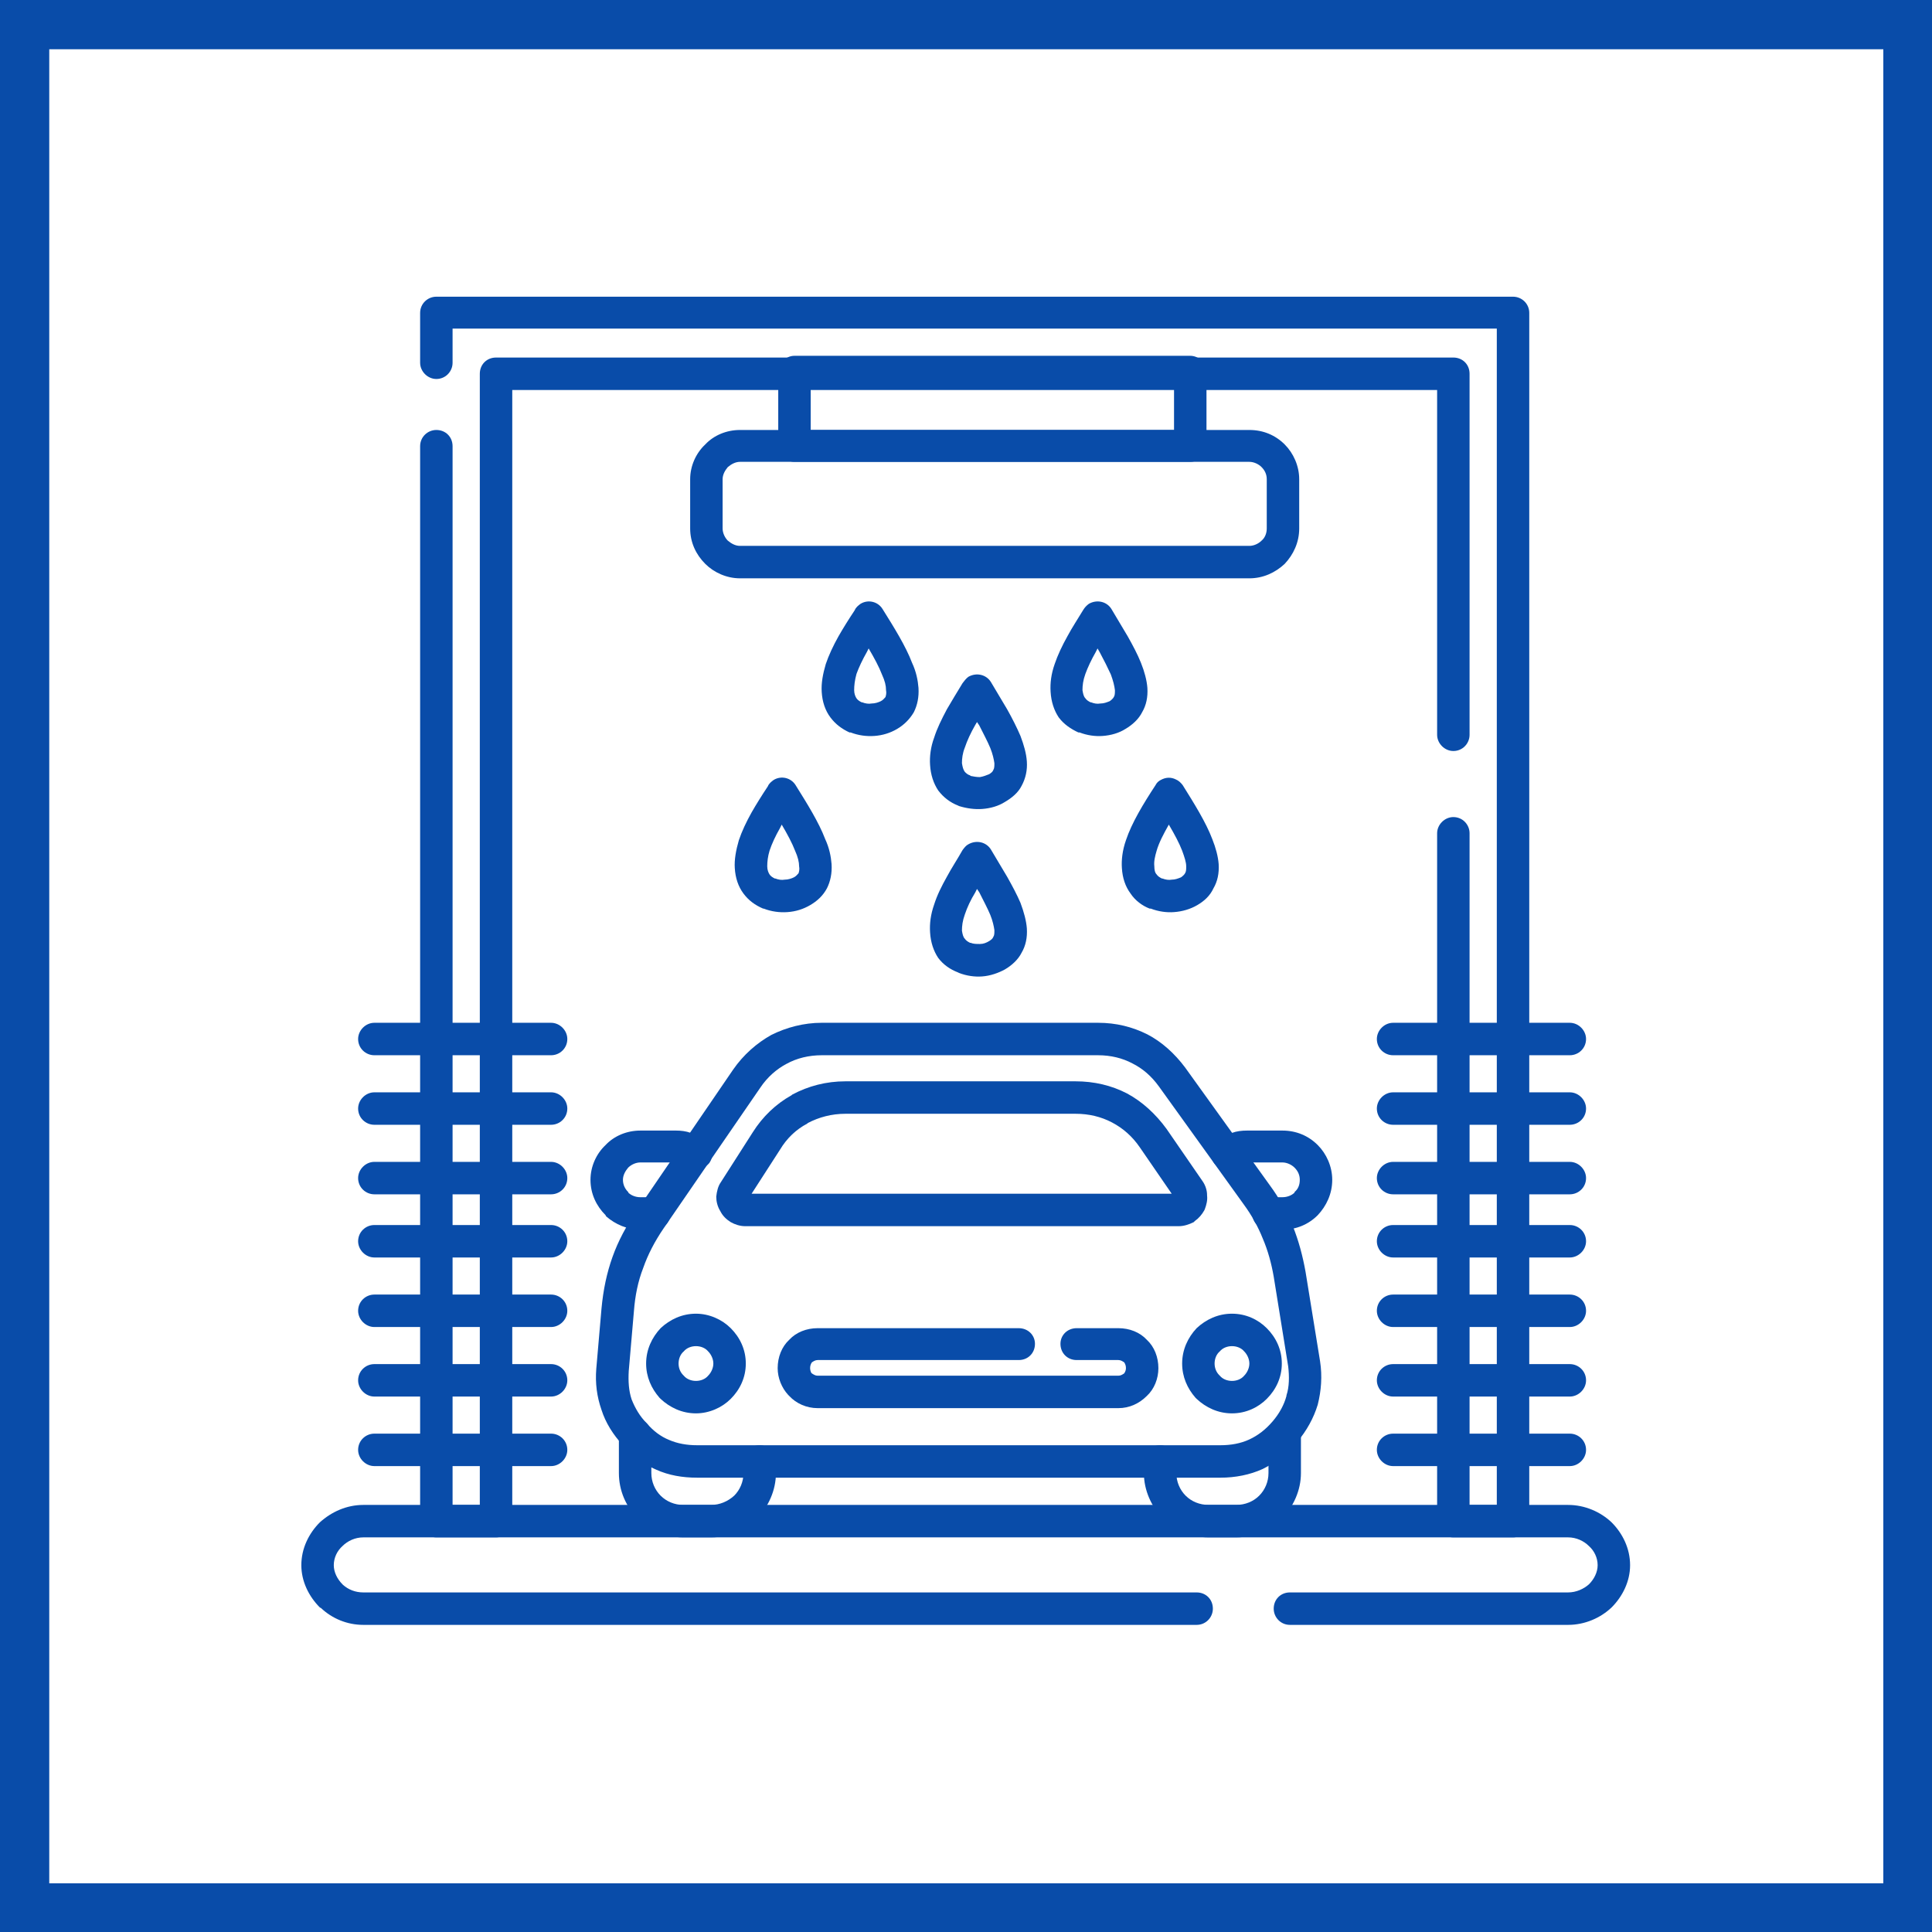 <?xml version="1.0" encoding="UTF-8"?>
<!DOCTYPE svg PUBLIC "-//W3C//DTD SVG 1.0//EN" "http://www.w3.org/TR/2001/REC-SVG-20010904/DTD/svg10.dtd">
<!-- Creator: CorelDRAW 2020 (64-Bit) -->
<svg xmlns="http://www.w3.org/2000/svg" xml:space="preserve" width="800px" height="800px" version="1.0" style="shape-rendering:geometricPrecision; text-rendering:geometricPrecision; image-rendering:optimizeQuality; fill-rule:evenodd; clip-rule:evenodd"
viewBox="0 0 33.34 33.34"
 xmlns:xlink="http://www.w3.org/1999/xlink"
 xmlns:xodm="http://www.corel.com/coreldraw/odm/2003">
 <defs>
  <style type="text/css">
   <![CDATA[
    .fil0 {fill:#094CA9}
    .fil1 {fill:white}
   ]]>
  </style>
 </defs>
 <g id="Слой_x0020_1">
  <g id="_2156691132896">
   <g>
    <rect class="fil0" width="33.34" height="33.34"/>
    <rect class="fil1" x="0.85" y="0.85" width="31.65" height="31.65"/>
   </g>
   <g>
    <path class="fil0" d="M10.94 22.62l-0.09 1.04c-0.01,0.18 0,0.34 0.05,0.49 0.06,0.15 0.14,0.29 0.26,0.41 0.11,0.13 0.24,0.23 0.39,0.29 0.14,0.06 0.3,0.09 0.48,0.09l9.03 0c0.18,0 0.35,-0.03 0.5,-0.1 0.15,-0.07 0.28,-0.17 0.4,-0.31 0.12,-0.14 0.2,-0.29 0.24,-0.44l0 -0.01c0.05,-0.15 0.05,-0.33 0.03,-0.5l-0.25 -1.55c-0.04,-0.23 -0.1,-0.45 -0.19,-0.66 -0.08,-0.2 -0.19,-0.4 -0.33,-0.59l-1.46 -2.03c-0.13,-0.18 -0.28,-0.31 -0.46,-0.4 -0.17,-0.09 -0.37,-0.14 -0.59,-0.14l-4.77 0c-0.22,0 -0.43,0.05 -0.61,0.15 -0.17,0.09 -0.33,0.23 -0.45,0.41l-1.67 2.43c-0.15,0.22 -0.27,0.45 -0.35,0.68 -0.09,0.23 -0.14,0.48 -0.16,0.74zm-0.65 1l0 0 0.09 -1.04c0.03,-0.32 0.09,-0.61 0.19,-0.89 0.1,-0.28 0.24,-0.54 0.42,-0.8l1.66 -2.43c0.18,-0.26 0.41,-0.46 0.66,-0.6 0.26,-0.13 0.56,-0.21 0.87,-0.21l4.77 0c0.31,0 0.59,0.07 0.85,0.2 0.25,0.13 0.47,0.33 0.65,0.57l1.46 2.03c0.17,0.23 0.3,0.47 0.4,0.71 0.1,0.25 0.17,0.51 0.22,0.79l0.25 1.54c0.04,0.26 0.02,0.51 -0.04,0.75 -0.07,0.23 -0.19,0.45 -0.36,0.65 -0.17,0.2 -0.37,0.35 -0.59,0.46 -0.22,0.1 -0.47,0.15 -0.73,0.15l-9.03 0c-0.25,0 -0.49,-0.04 -0.71,-0.14 -0.21,-0.09 -0.41,-0.23 -0.57,-0.42 -0.17,-0.18 -0.3,-0.39 -0.37,-0.61 -0.08,-0.23 -0.11,-0.46 -0.09,-0.71z"/>
    <path class="fil0" d="M13.46 19.84l-0.49 0.76 7.25 0 -0.55 -0.8c-0.13,-0.19 -0.29,-0.33 -0.48,-0.43l0 0c-0.19,-0.1 -0.4,-0.15 -0.63,-0.15l-3.97 0c-0.24,0 -0.46,0.06 -0.65,0.16l-0.01 0.01c-0.19,0.1 -0.35,0.25 -0.47,0.45zm-1.02 0.56l0 0 0.55 -0.86c0.17,-0.27 0.4,-0.49 0.67,-0.64l0.01 -0.01c0.28,-0.15 0.59,-0.23 0.92,-0.23l3.97 0c0.32,0 0.62,0.07 0.89,0.21 0.26,0.14 0.49,0.35 0.68,0.61l0.62 0.9c0.05,0.07 0.08,0.16 0.08,0.24l0 0.01c0.01,0.08 -0.01,0.16 -0.04,0.24l-0.01 0.02c-0.04,0.07 -0.09,0.13 -0.16,0.18l-0.02 0.02c-0.08,0.04 -0.17,0.07 -0.26,0.07l-7.48 0c-0.09,0 -0.18,-0.03 -0.25,-0.07 -0.08,-0.05 -0.14,-0.11 -0.18,-0.19l0 0c-0.05,-0.08 -0.07,-0.17 -0.07,-0.25 0.01,-0.09 0.03,-0.18 0.08,-0.25z"/>
    <path class="fil0" d="M12.01 22.67c0.23,0 0.45,0.1 0.6,0.25 0.16,0.16 0.26,0.37 0.26,0.61 0,0.24 -0.1,0.45 -0.26,0.61l0 0c-0.15,0.15 -0.37,0.25 -0.6,0.25 -0.24,0 -0.45,-0.1 -0.61,-0.25l-0.02 -0.02c-0.14,-0.16 -0.23,-0.36 -0.23,-0.59 0,-0.24 0.1,-0.45 0.25,-0.61 0.16,-0.15 0.37,-0.25 0.61,-0.25zm0.21 0.65l0 0c-0.05,-0.06 -0.13,-0.09 -0.21,-0.09 -0.08,0 -0.16,0.03 -0.21,0.09 -0.06,0.05 -0.09,0.13 -0.09,0.21 0,0.08 0.03,0.15 0.08,0.2l0.01 0.01c0.05,0.06 0.13,0.09 0.21,0.09 0.08,0 0.16,-0.03 0.21,-0.09 0.05,-0.05 0.09,-0.13 0.09,-0.21 0,-0.08 -0.04,-0.16 -0.09,-0.21z"/>
    <path class="fil0" d="M21.26 22.67c0.24,0 0.45,0.1 0.6,0.25 0.16,0.16 0.26,0.37 0.26,0.61 0,0.24 -0.1,0.45 -0.26,0.61l0 0c-0.15,0.15 -0.36,0.25 -0.6,0.25 -0.24,0 -0.45,-0.1 -0.61,-0.25l-0.02 -0.02c-0.14,-0.16 -0.23,-0.36 -0.23,-0.59 0,-0.24 0.1,-0.45 0.25,-0.61 0.16,-0.15 0.37,-0.25 0.61,-0.25zm0.21 0.65l0 0c-0.05,-0.06 -0.13,-0.09 -0.21,-0.09 -0.08,0 -0.16,0.03 -0.21,0.09 -0.06,0.05 -0.09,0.13 -0.09,0.21 0,0.08 0.03,0.15 0.08,0.2l0.01 0.01c0.05,0.06 0.13,0.09 0.21,0.09 0.08,0 0.16,-0.03 0.21,-0.09 0.05,-0.05 0.09,-0.13 0.09,-0.21 0,-0.08 -0.04,-0.16 -0.09,-0.21z"/>
    <path class="fil0" d="M18.58 23.47c-0.16,0 -0.28,-0.12 -0.28,-0.28 0,-0.15 0.12,-0.27 0.28,-0.27l0.72 0c0.19,0 0.37,0.07 0.49,0.2 0.13,0.12 0.2,0.3 0.2,0.49 0,0.18 -0.07,0.36 -0.2,0.48l0 0c-0.13,0.13 -0.3,0.21 -0.49,0.21l-5.19 0c-0.19,0 -0.37,-0.08 -0.49,-0.21l-0.02 -0.02c-0.11,-0.12 -0.18,-0.29 -0.18,-0.46 0,-0.19 0.07,-0.37 0.2,-0.49 0.12,-0.13 0.3,-0.2 0.49,-0.2l3.47 0c0.16,0 0.28,0.12 0.28,0.27 0,0.16 -0.12,0.28 -0.28,0.28l-3.47 0c-0.04,0 -0.07,0.02 -0.1,0.04 -0.02,0.03 -0.03,0.06 -0.03,0.1 0,0.03 0.01,0.06 0.02,0.08l0.01 0.01c0.03,0.02 0.06,0.04 0.1,0.04l5.19 0c0.04,0 0.07,-0.02 0.1,-0.04l0 0c0.02,-0.03 0.03,-0.06 0.03,-0.09 0,-0.04 -0.01,-0.07 -0.03,-0.1l0 0c-0.03,-0.02 -0.06,-0.04 -0.1,-0.04l-0.72 0z"/>
    <path class="fil0" d="M12.83 25.22c0,-0.15 0.12,-0.28 0.28,-0.28 0.15,0 0.28,0.13 0.28,0.28l0 0.2c0,0.3 -0.13,0.58 -0.33,0.79 -0.2,0.2 -0.48,0.32 -0.79,0.32l-0.48 0c-0.3,0 -0.58,-0.12 -0.78,-0.32 -0.21,-0.21 -0.33,-0.49 -0.33,-0.79l0 -0.66c0,-0.16 0.12,-0.28 0.28,-0.28 0.15,0 0.28,0.12 0.28,0.28l0 0.66c0,0.15 0.06,0.29 0.16,0.39 0.1,0.1 0.24,0.16 0.39,0.16l0.48 0c0.15,0 0.29,-0.06 0.4,-0.16 0.1,-0.1 0.16,-0.24 0.16,-0.39l0 -0.2z"/>
    <path class="fil0" d="M19.74 25.22c0,-0.15 0.12,-0.28 0.28,-0.28 0.15,0 0.28,0.13 0.28,0.28l0 0.2c0,0.15 0.06,0.29 0.16,0.39 0.1,0.1 0.24,0.16 0.4,0.16l0.47 0c0.16,0 0.3,-0.06 0.4,-0.16 0.1,-0.1 0.16,-0.24 0.16,-0.39l0 -0.66c0,-0.16 0.13,-0.28 0.28,-0.28 0.16,0 0.28,0.12 0.28,0.28l0 0.66c0,0.3 -0.13,0.58 -0.33,0.79 -0.2,0.2 -0.48,0.32 -0.79,0.32l-0.47 0c-0.31,0 -0.59,-0.12 -0.79,-0.32 -0.2,-0.21 -0.33,-0.49 -0.33,-0.79l0 -0.2z"/>
    <path class="fil0" d="M21.34 20.12c-0.13,0.09 -0.3,0.07 -0.39,-0.05 -0.09,-0.13 -0.07,-0.3 0.05,-0.39 0.08,-0.06 0.16,-0.1 0.25,-0.13l0.01 0c0.08,-0.03 0.17,-0.04 0.26,-0.04l0.61 0c0.24,0 0.45,0.09 0.61,0.25l0 0c0.15,0.15 0.25,0.37 0.25,0.6 0,0.24 -0.1,0.45 -0.25,0.61l0 0c-0.16,0.16 -0.37,0.25 -0.61,0.25l-0.24 0c-0.15,0 -0.28,-0.12 -0.28,-0.28 0,-0.15 0.13,-0.28 0.28,-0.28l0.24 0c0.08,0 0.16,-0.03 0.21,-0.08l0 -0.01c0.06,-0.05 0.09,-0.12 0.09,-0.21 0,-0.08 -0.03,-0.15 -0.09,-0.21l0 0c-0.05,-0.05 -0.13,-0.09 -0.21,-0.09l-0.61 0c-0.04,0 -0.06,0.01 -0.09,0.02l-0.01 0c-0.03,0.01 -0.06,0.02 -0.08,0.04z"/>
    <path class="fil0" d="M12.18 19.68c0.12,0.09 0.15,0.26 0.06,0.39 -0.1,0.12 -0.27,0.14 -0.39,0.05 -0.03,-0.02 -0.06,-0.03 -0.09,-0.04l-0.01 0c-0.02,-0.01 -0.05,-0.02 -0.08,-0.02l-0.62 0c-0.08,0 -0.16,0.04 -0.21,0.09 -0.05,0.06 -0.09,0.13 -0.09,0.21 0,0.09 0.04,0.16 0.09,0.21l0.01 0.02c0.05,0.04 0.12,0.07 0.2,0.07l0.24 0c0.15,0 0.28,0.13 0.28,0.28 0,0.16 -0.13,0.28 -0.28,0.28l-0.24 0c-0.22,0 -0.43,-0.09 -0.59,-0.23l-0.01 -0.02c-0.16,-0.16 -0.26,-0.37 -0.26,-0.61 0,-0.23 0.1,-0.45 0.26,-0.6l0 0c0.15,-0.16 0.37,-0.25 0.6,-0.25l0.62 0c0.08,0 0.17,0.01 0.25,0.04l0.02 0c0.08,0.03 0.17,0.07 0.24,0.13z"/>
    <path class="fil0" d="M22.26 28.04c-0.16,0 -0.28,-0.13 -0.28,-0.28 0,-0.16 0.12,-0.28 0.28,-0.28l4.8 0c0.14,0 0.27,-0.06 0.36,-0.14 0.09,-0.09 0.15,-0.21 0.15,-0.33 0,-0.13 -0.06,-0.25 -0.15,-0.33 -0.09,-0.09 -0.22,-0.15 -0.36,-0.15l-20.79 0c-0.14,0 -0.27,0.06 -0.36,0.15 -0.09,0.08 -0.15,0.2 -0.15,0.33 0,0.12 0.06,0.24 0.15,0.33l0.01 0.01c0.09,0.08 0.21,0.13 0.35,0.13l14.38 0c0.16,0 0.28,0.12 0.28,0.28 0,0.15 -0.12,0.28 -0.28,0.28l-14.38 0c-0.28,0 -0.54,-0.11 -0.73,-0.29l-0.02 -0.01c-0.19,-0.19 -0.32,-0.45 -0.32,-0.73 0,-0.29 0.13,-0.55 0.32,-0.74 0.2,-0.18 0.46,-0.3 0.75,-0.3l20.79 0c0.29,0 0.56,0.12 0.75,0.3 0.19,0.19 0.32,0.45 0.32,0.74 0,0.28 -0.13,0.54 -0.32,0.73 -0.19,0.18 -0.46,0.3 -0.75,0.3l-4.8 0z"/>
    <path class="fil0" d="M7.81 6.26c0,0.15 -0.12,0.28 -0.28,0.28 -0.15,0 -0.28,-0.13 -0.28,-0.28l0 -0.86c0,-0.16 0.13,-0.28 0.28,-0.28l18.58 0c0.15,0 0.28,0.12 0.28,0.28l0 20.85c0,0.16 -0.13,0.28 -0.28,0.28l-1.03 0c-0.15,0 -0.28,-0.12 -0.28,-0.28l0 -11.87c0,-0.15 0.13,-0.28 0.28,-0.28 0.16,0 0.28,0.13 0.28,0.28l0 11.59 0.47 0 0 -20.3 -18.02 0 0 0.59zm17.55 6.42l0 0 0 -6.23c0,-0.16 -0.12,-0.28 -0.28,-0.28l-16.52 0c-0.16,0 -0.28,0.12 -0.28,0.28l0 19.52 -0.47 0 0 -18.27c0,-0.16 -0.12,-0.28 -0.28,-0.28 -0.15,0 -0.28,0.12 -0.28,0.28l0 18.55c0,0.16 0.13,0.28 0.28,0.28l1.03 0c0.15,0 0.28,-0.12 0.28,-0.28l0 -19.52 15.96 0 0 5.95c0,0.15 0.13,0.28 0.28,0.28 0.16,0 0.28,-0.13 0.28,-0.28z"/>
    <path class="fil0" d="M11.91 9.12l0 -0.85c0,-0.23 0.1,-0.45 0.26,-0.6 0.15,-0.16 0.37,-0.25 0.6,-0.25l8.79 0c0.24,0 0.45,0.09 0.61,0.25 0.15,0.15 0.25,0.37 0.25,0.6l0 0.85c0,0.24 -0.1,0.45 -0.25,0.61 -0.16,0.15 -0.37,0.25 -0.61,0.25l-8.79 0c-0.23,0 -0.45,-0.1 -0.6,-0.25 -0.16,-0.16 -0.26,-0.37 -0.26,-0.61zm0.56 -0.85l0 0 0 0.85c0,0.08 0.04,0.16 0.09,0.21 0.06,0.05 0.13,0.09 0.21,0.09l8.79 0c0.08,0 0.16,-0.04 0.21,-0.09 0.06,-0.05 0.09,-0.13 0.09,-0.21l0 -0.85c0,-0.08 -0.03,-0.15 -0.09,-0.21 -0.05,-0.05 -0.13,-0.09 -0.21,-0.09l-8.79 0c-0.08,0 -0.15,0.04 -0.21,0.09 -0.05,0.06 -0.09,0.13 -0.09,0.21z"/>
    <path class="fil0" d="M16.86 12.46l-0.03 0.05c-0.08,0.14 -0.14,0.27 -0.18,0.39 -0.04,0.1 -0.05,0.19 -0.05,0.27 0.01,0.06 0.02,0.11 0.05,0.15 0.02,0.02 0.05,0.05 0.09,0.06l0.01 0.01c0.05,0.01 0.1,0.02 0.16,0.02 0.06,-0.01 0.11,-0.03 0.16,-0.05 0.03,-0.02 0.06,-0.04 0.07,-0.07l0 0c0.02,-0.03 0.02,-0.07 0.02,-0.12 -0.01,-0.07 -0.03,-0.16 -0.07,-0.26 -0.05,-0.12 -0.12,-0.25 -0.19,-0.39l-0.04 -0.06zm-0.52 -0.22l0 0c0.08,-0.14 0.18,-0.3 0.27,-0.45 0.03,-0.04 0.06,-0.08 0.1,-0.11 0.14,-0.08 0.31,-0.04 0.39,0.09 0.09,0.15 0.18,0.3 0.28,0.47 0.09,0.16 0.17,0.32 0.23,0.46 0.06,0.16 0.1,0.3 0.11,0.44 0.01,0.15 -0.02,0.29 -0.09,0.42 -0.06,0.12 -0.17,0.21 -0.29,0.28 -0.11,0.07 -0.25,0.11 -0.39,0.12 -0.13,0.01 -0.27,-0.01 -0.4,-0.05l-0.02 -0.01c-0.13,-0.05 -0.25,-0.14 -0.34,-0.26 -0.08,-0.12 -0.13,-0.27 -0.14,-0.44 -0.01,-0.14 0.01,-0.31 0.07,-0.47 0.05,-0.16 0.13,-0.32 0.22,-0.49z"/>
    <path class="fil0" d="M18.94 11.19l-0.03 0.06c-0.08,0.14 -0.14,0.27 -0.18,0.38 -0.04,0.11 -0.05,0.2 -0.05,0.28 0.01,0.06 0.02,0.11 0.05,0.14 0.02,0.03 0.05,0.05 0.09,0.07l0.01 0c0.05,0.02 0.1,0.03 0.16,0.02 0.06,0 0.11,-0.02 0.16,-0.04 0.03,-0.02 0.06,-0.05 0.07,-0.07l0 0c0.02,-0.03 0.02,-0.07 0.02,-0.12 -0.01,-0.08 -0.03,-0.16 -0.07,-0.27 -0.05,-0.11 -0.12,-0.25 -0.19,-0.38l-0.04 -0.07zm-0.52 -0.21l0 0c0.08,-0.15 0.18,-0.3 0.27,-0.45 0.03,-0.05 0.06,-0.08 0.1,-0.11 0.14,-0.08 0.31,-0.04 0.39,0.09 0.09,0.15 0.18,0.3 0.28,0.47 0.09,0.16 0.17,0.31 0.23,0.46 0.06,0.15 0.1,0.3 0.11,0.43 0.01,0.16 -0.02,0.3 -0.09,0.42 -0.06,0.12 -0.17,0.22 -0.29,0.29 -0.11,0.07 -0.25,0.11 -0.39,0.12 -0.13,0.01 -0.27,-0.01 -0.4,-0.06l-0.02 0c-0.13,-0.06 -0.25,-0.14 -0.34,-0.26 -0.08,-0.12 -0.13,-0.27 -0.14,-0.44 -0.01,-0.15 0.01,-0.31 0.07,-0.48 0.05,-0.15 0.13,-0.32 0.22,-0.48z"/>
    <path class="fil0" d="M14.99 11.19l-0.03 0.06c-0.08,0.14 -0.14,0.27 -0.18,0.38 -0.03,0.11 -0.04,0.2 -0.04,0.28 0,0.06 0.02,0.11 0.04,0.14 0.02,0.03 0.05,0.05 0.09,0.07l0.01 0c0.05,0.02 0.11,0.03 0.16,0.02 0.06,0 0.12,-0.02 0.16,-0.04 0.04,-0.02 0.06,-0.05 0.08,-0.07l0 0c0.01,-0.03 0.02,-0.07 0.01,-0.12 0,-0.08 -0.02,-0.16 -0.07,-0.27 -0.05,-0.13 -0.13,-0.28 -0.23,-0.45zm-0.52 -0.21l0 0c0.08,-0.14 0.18,-0.3 0.28,-0.45 0.02,-0.05 0.06,-0.08 0.1,-0.11 0.13,-0.08 0.3,-0.04 0.38,0.09 0.2,0.32 0.4,0.64 0.51,0.93 0.07,0.15 0.1,0.3 0.11,0.43 0.01,0.16 -0.02,0.3 -0.08,0.42l0 0c-0.07,0.12 -0.17,0.22 -0.29,0.29 -0.12,0.07 -0.25,0.11 -0.39,0.12 -0.14,0.01 -0.28,-0.01 -0.41,-0.06l-0.02 0c-0.13,-0.06 -0.24,-0.14 -0.33,-0.26 -0.09,-0.12 -0.14,-0.27 -0.15,-0.44 -0.01,-0.15 0.02,-0.31 0.07,-0.48 0.05,-0.15 0.13,-0.32 0.22,-0.48z"/>
    <path class="fil0" d="M13.49 14.23l-0.03 0.06c-0.08,0.14 -0.14,0.27 -0.18,0.39 -0.03,0.1 -0.04,0.19 -0.04,0.27 0,0.06 0.02,0.11 0.04,0.14 0.02,0.03 0.05,0.05 0.09,0.07l0.01 0c0.05,0.02 0.11,0.03 0.16,0.02 0.06,0 0.12,-0.02 0.16,-0.04 0.04,-0.02 0.06,-0.05 0.08,-0.07l0 0c0.01,-0.03 0.02,-0.07 0.01,-0.12 0,-0.07 -0.02,-0.16 -0.07,-0.27 -0.05,-0.13 -0.13,-0.28 -0.23,-0.45zm-0.52 -0.21l0 0c0.08,-0.14 0.18,-0.3 0.28,-0.45 0.02,-0.05 0.06,-0.08 0.1,-0.11 0.13,-0.08 0.3,-0.04 0.38,0.09 0.2,0.32 0.4,0.64 0.51,0.93 0.07,0.15 0.1,0.3 0.11,0.43 0.01,0.16 -0.02,0.3 -0.08,0.42l0 0c-0.07,0.13 -0.17,0.22 -0.29,0.29 -0.12,0.07 -0.25,0.11 -0.39,0.12 -0.14,0.01 -0.28,-0.01 -0.41,-0.06l-0.01 0c-0.14,-0.06 -0.25,-0.14 -0.34,-0.26 -0.09,-0.12 -0.14,-0.27 -0.15,-0.44 -0.01,-0.14 0.02,-0.31 0.07,-0.48 0.05,-0.15 0.13,-0.32 0.22,-0.48z"/>
    <path class="fil0" d="M20.17 14.23c-0.09,0.16 -0.17,0.31 -0.21,0.45 -0.03,0.1 -0.05,0.19 -0.04,0.27 0,0.06 0.01,0.11 0.04,0.14 0.02,0.03 0.05,0.05 0.09,0.07l0.01 0c0.05,0.02 0.11,0.03 0.16,0.02 0.06,0 0.11,-0.02 0.16,-0.04 0.03,-0.02 0.06,-0.05 0.07,-0.07l0 0c0.02,-0.03 0.02,-0.07 0.02,-0.12 0,-0.07 -0.03,-0.16 -0.07,-0.27 -0.05,-0.13 -0.13,-0.28 -0.23,-0.45zm-0.74 0.27l0 0c0.1,-0.3 0.3,-0.63 0.51,-0.95 0.02,-0.04 0.05,-0.07 0.09,-0.09 0.09,-0.05 0.18,-0.05 0.26,-0.01 0.05,0.02 0.09,0.06 0.12,0.1 0.2,0.32 0.4,0.64 0.51,0.93 0.06,0.15 0.1,0.3 0.11,0.43 0.01,0.16 -0.02,0.3 -0.09,0.42l0 0c-0.06,0.13 -0.16,0.22 -0.28,0.29 -0.12,0.07 -0.26,0.11 -0.4,0.12 -0.13,0.01 -0.27,-0.01 -0.4,-0.06l-0.02 0c-0.13,-0.05 -0.25,-0.14 -0.33,-0.26 -0.09,-0.12 -0.14,-0.27 -0.15,-0.44 -0.01,-0.14 0.01,-0.31 0.07,-0.48z"/>
    <path class="fil0" d="M16.86 15.34l-0.03 0.06c-0.08,0.13 -0.14,0.26 -0.18,0.38 -0.04,0.11 -0.05,0.2 -0.05,0.28 0.01,0.06 0.02,0.11 0.05,0.14 0.02,0.03 0.05,0.05 0.09,0.07l0.01 0c0.05,0.02 0.1,0.02 0.16,0.02 0.06,0 0.11,-0.02 0.16,-0.05 0.03,-0.02 0.06,-0.04 0.07,-0.07l0 0c0.02,-0.03 0.02,-0.06 0.02,-0.12 -0.01,-0.07 -0.03,-0.16 -0.07,-0.26 -0.05,-0.12 -0.12,-0.25 -0.19,-0.39l-0.04 -0.06zm-0.52 -0.21l0 0c0.08,-0.15 0.18,-0.3 0.27,-0.46 0.03,-0.04 0.06,-0.08 0.1,-0.1 0.14,-0.08 0.31,-0.04 0.39,0.09 0.09,0.15 0.18,0.3 0.28,0.47 0.09,0.16 0.17,0.31 0.23,0.45 0.06,0.16 0.1,0.31 0.11,0.44 0.01,0.16 -0.02,0.3 -0.09,0.42 -0.06,0.12 -0.17,0.22 -0.29,0.29 -0.11,0.06 -0.25,0.11 -0.39,0.12 -0.13,0.01 -0.27,-0.01 -0.4,-0.06l-0.02 -0.01c-0.13,-0.05 -0.25,-0.13 -0.34,-0.25 -0.08,-0.12 -0.13,-0.27 -0.14,-0.44 -0.01,-0.15 0.01,-0.31 0.07,-0.48 0.05,-0.16 0.13,-0.32 0.22,-0.48z"/>
    <path class="fil0" d="M6.46 18.21c-0.15,0 -0.28,-0.12 -0.28,-0.28 0,-0.15 0.13,-0.28 0.28,-0.28l3.05 0c0.15,0 0.28,0.13 0.28,0.28 0,0.16 -0.13,0.28 -0.28,0.28l-3.05 0z"/>
    <path class="fil0" d="M6.46 19.41c-0.15,0 -0.28,-0.12 -0.28,-0.28 0,-0.15 0.13,-0.28 0.28,-0.28l3.05 0c0.15,0 0.28,0.13 0.28,0.28 0,0.16 -0.13,0.28 -0.28,0.28l-3.05 0z"/>
    <path class="fil0" d="M6.46 20.61c-0.15,0 -0.28,-0.12 -0.28,-0.28 0,-0.15 0.13,-0.28 0.28,-0.28l3.05 0c0.15,0 0.28,0.13 0.28,0.28 0,0.16 -0.13,0.28 -0.28,0.28l-3.05 0z"/>
    <path class="fil0" d="M6.46 21.7c-0.15,0 -0.28,-0.13 -0.28,-0.28 0,-0.16 0.13,-0.28 0.28,-0.28l3.05 0c0.15,0 0.28,0.12 0.28,0.28 0,0.15 -0.13,0.28 -0.28,0.28l-3.05 0z"/>
    <path class="fil0" d="M6.46 22.9c-0.15,0 -0.28,-0.13 -0.28,-0.28 0,-0.16 0.13,-0.28 0.28,-0.28l3.05 0c0.15,0 0.28,0.12 0.28,0.28 0,0.15 -0.13,0.28 -0.28,0.28l-3.05 0z"/>
    <path class="fil0" d="M6.46 24.1c-0.15,0 -0.28,-0.13 -0.28,-0.28 0,-0.16 0.13,-0.28 0.28,-0.28l3.05 0c0.15,0 0.28,0.12 0.28,0.28 0,0.15 -0.13,0.28 -0.28,0.28l-3.05 0z"/>
    <path class="fil0" d="M6.46 25.3c-0.15,0 -0.28,-0.13 -0.28,-0.28 0,-0.16 0.13,-0.28 0.28,-0.28l3.05 0c0.15,0 0.28,0.12 0.28,0.28 0,0.15 -0.13,0.28 -0.28,0.28l-3.05 0z"/>
    <path class="fil0" d="M24.04 18.21c-0.15,0 -0.28,-0.12 -0.28,-0.28 0,-0.15 0.13,-0.28 0.28,-0.28l3.05 0c0.15,0 0.28,0.13 0.28,0.28 0,0.16 -0.13,0.28 -0.28,0.28l-3.05 0z"/>
    <path class="fil0" d="M24.04 19.41c-0.15,0 -0.28,-0.12 -0.28,-0.28 0,-0.15 0.13,-0.28 0.28,-0.28l3.05 0c0.15,0 0.28,0.13 0.28,0.28 0,0.16 -0.13,0.28 -0.28,0.28l-3.05 0z"/>
    <path class="fil0" d="M24.04 20.61c-0.15,0 -0.28,-0.12 -0.28,-0.28 0,-0.15 0.13,-0.28 0.28,-0.28l3.05 0c0.15,0 0.28,0.13 0.28,0.28 0,0.16 -0.13,0.28 -0.28,0.28l-3.05 0z"/>
    <path class="fil0" d="M24.04 21.7c-0.15,0 -0.28,-0.13 -0.28,-0.28 0,-0.16 0.13,-0.28 0.28,-0.28l3.05 0c0.15,0 0.28,0.12 0.28,0.28 0,0.15 -0.13,0.28 -0.28,0.28l-3.05 0z"/>
    <path class="fil0" d="M24.04 22.9c-0.15,0 -0.28,-0.13 -0.28,-0.28 0,-0.16 0.13,-0.28 0.28,-0.28l3.05 0c0.15,0 0.28,0.12 0.28,0.28 0,0.15 -0.13,0.28 -0.28,0.28l-3.05 0z"/>
    <path class="fil0" d="M24.04 24.1c-0.15,0 -0.28,-0.13 -0.28,-0.28 0,-0.16 0.13,-0.28 0.28,-0.28l3.05 0c0.15,0 0.28,0.12 0.28,0.28 0,0.15 -0.13,0.28 -0.28,0.28l-3.05 0z"/>
    <path class="fil0" d="M24.04 25.3c-0.15,0 -0.28,-0.13 -0.28,-0.28 0,-0.16 0.13,-0.28 0.28,-0.28l3.05 0c0.15,0 0.28,0.12 0.28,0.28 0,0.15 -0.13,0.28 -0.28,0.28l-3.05 0z"/>
    <path class="fil0" d="M13.71 6.14l6.83 0c0.15,0 0.28,0.13 0.28,0.28l0 1.28c0,0.15 -0.13,0.27 -0.28,0.27l-6.83 0c-0.15,0 -0.28,-0.12 -0.28,-0.27l0 -1.28c0,-0.15 0.13,-0.28 0.28,-0.28zm6.55 0.56l0 0 -6.27 0 0 0.72 6.27 0 0 -0.72z"/>
   </g>
  </g>
 </g>
</svg>
